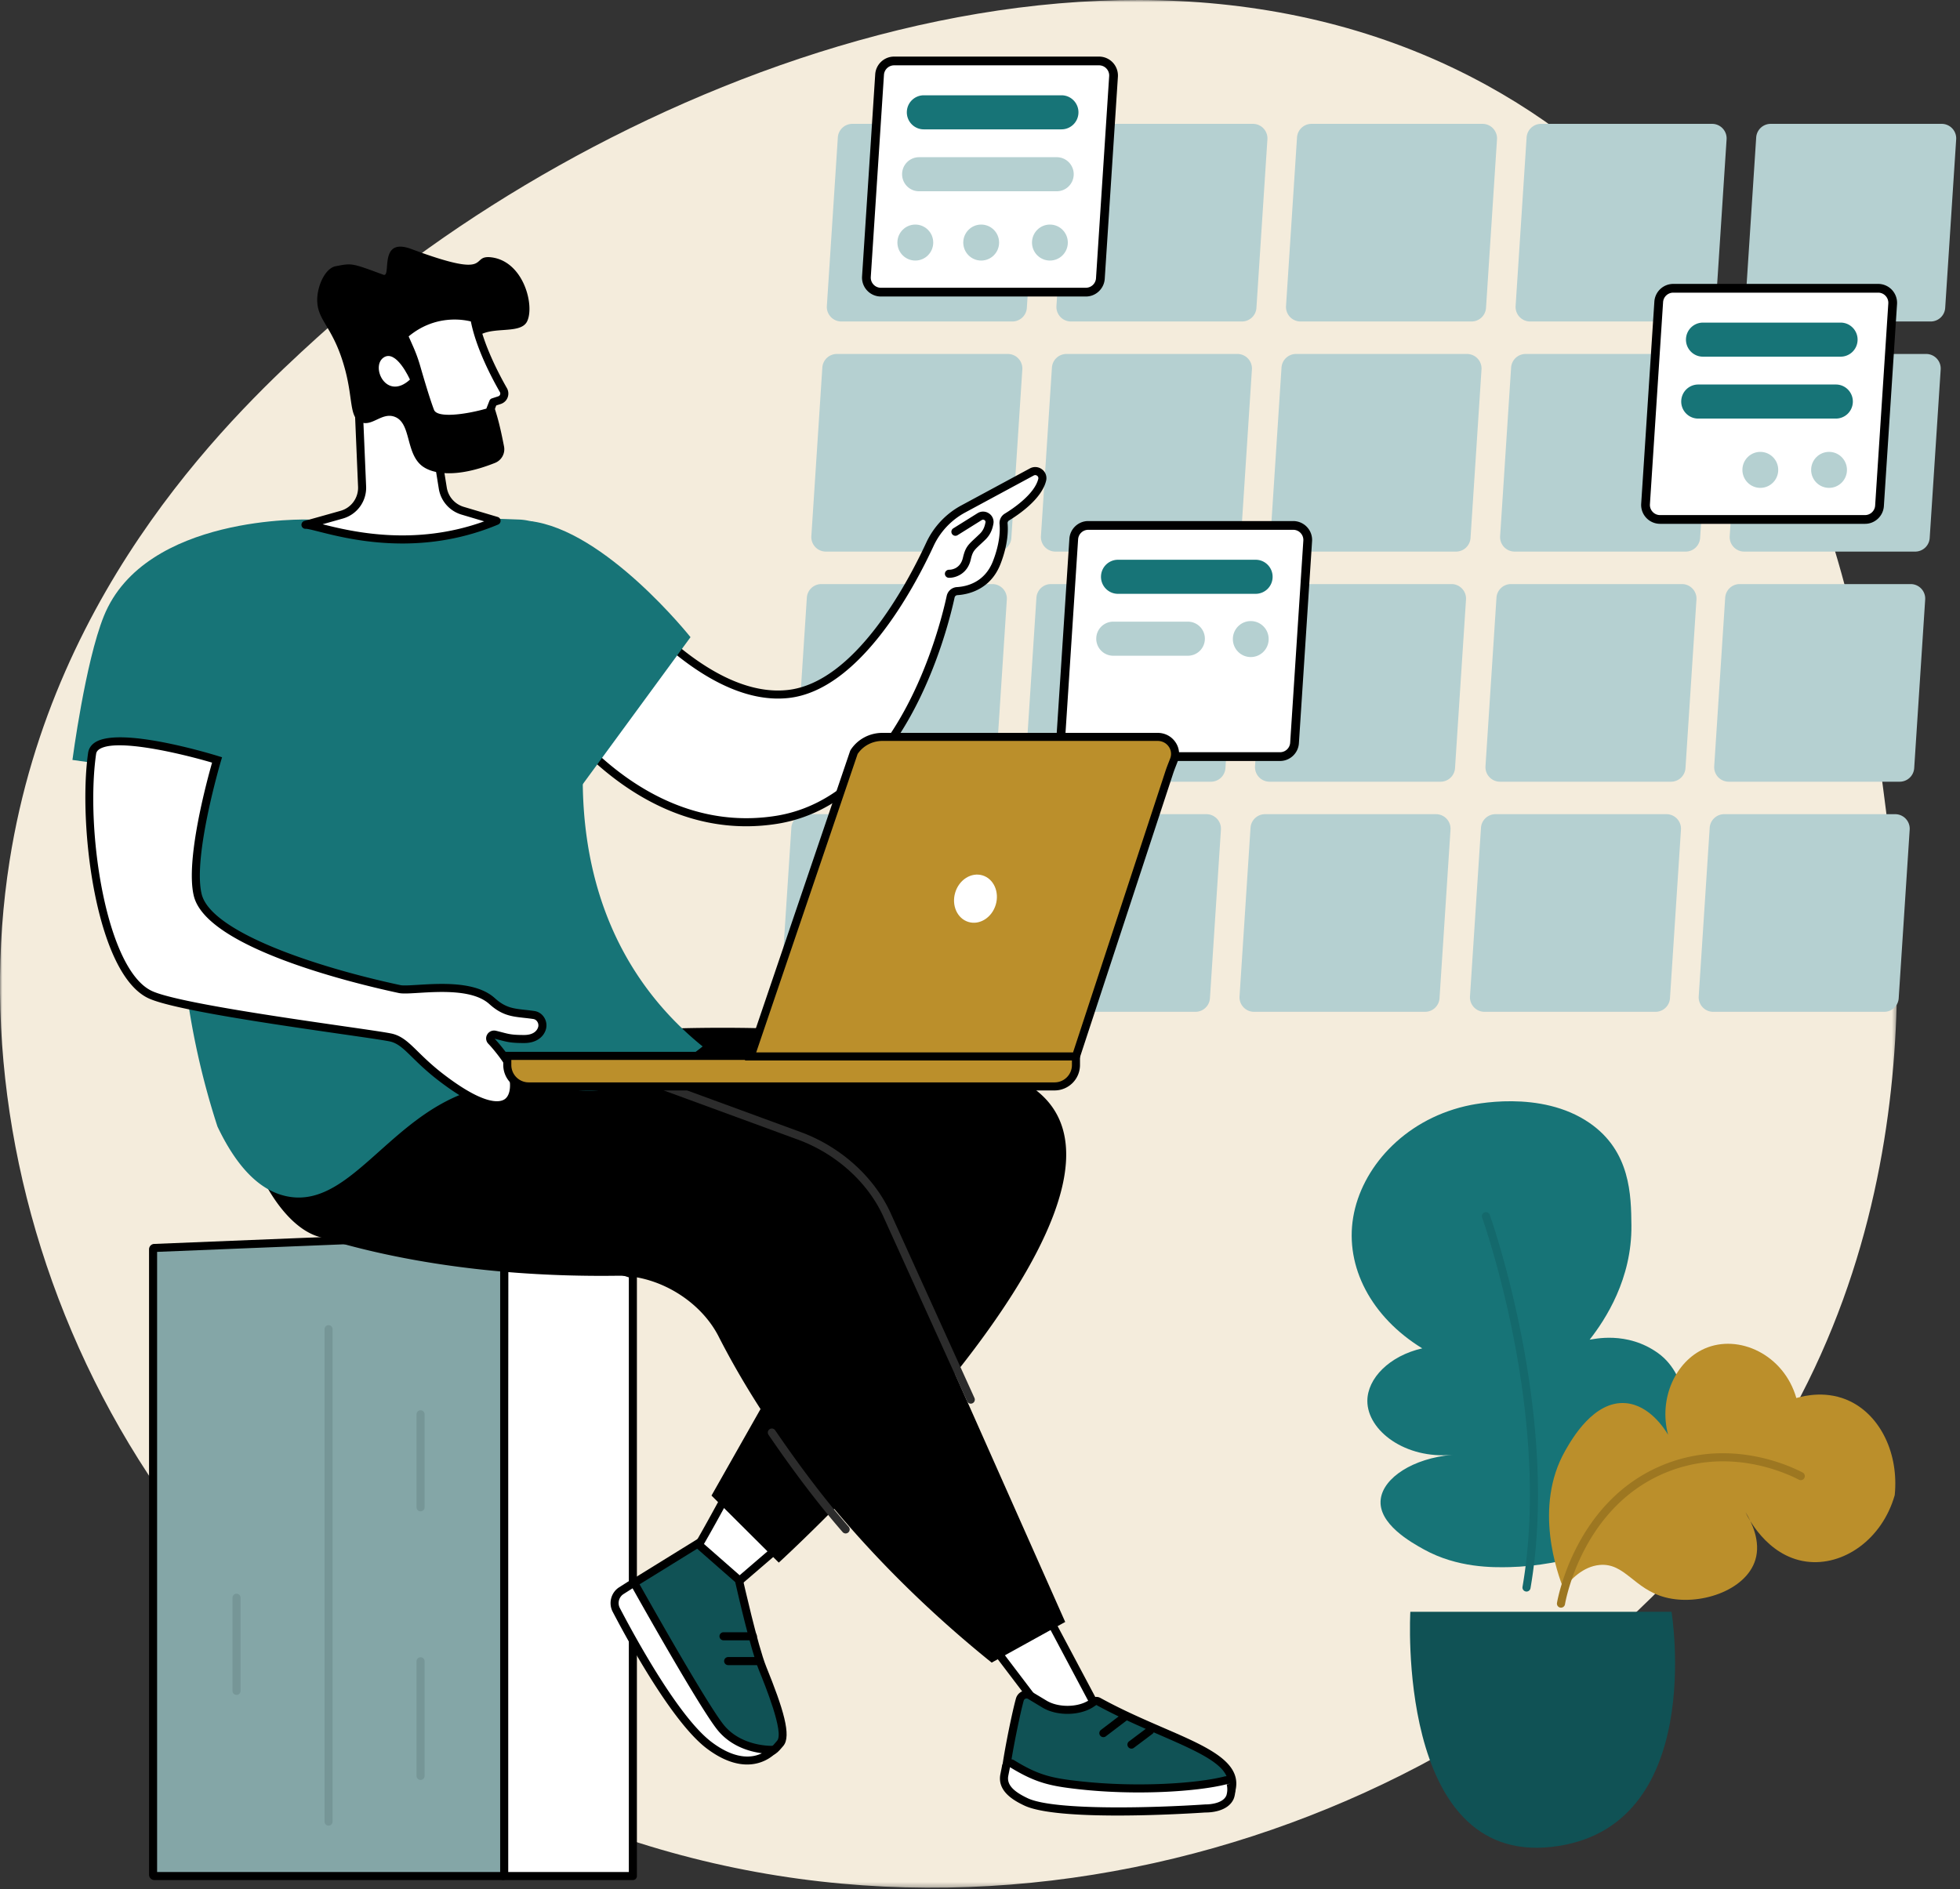 <svg xmlns="http://www.w3.org/2000/svg" xmlns:xlink="http://www.w3.org/1999/xlink" width="417" height="402" viewBox="0 0 417 402">
  <rect x="0" y="0" width="417" height="402" fill="#333333" stroke="none"/>
  <defs>
    <path id="a" d="M0 0h403.605v401.713H0z"/>
  </defs>
  <g fill="none" fill-rule="evenodd">
    <g>
      <mask id="b" fill="#fff">
        <use xlink:href="#a"/>
      </mask>
      <path fill="#F4ECDC" d="M316.389 18.178C234.42-26.955 124.607 19.935 67.385 71.916c-16.347 14.85-55.984 51.895-65.344 111.27-11.626 73.753 26.43 163.15 113.713 201.388 95.004 41.62 201.229 2.175 250.945-61.854 46.497-59.882 37.19-130.391 33.865-155.58-3.9-29.552-15.502-111.148-84.175-148.962" mask="url(#b)"/>
    </g>
    <path fill="#B5D0D1" d="M215.387 68.414h-36.389a3.095 3.095 0 0 1-3.08-3.304l2.336-35.853a3.092 3.092 0 0 1 3.08-2.9h36.388a3.094 3.094 0 0 1 3.08 3.305l-2.336 35.854a3.092 3.092 0 0 1-3.079 2.898M264.233 68.414h-36.389a3.095 3.095 0 0 1-3.08-3.304l2.336-35.853a3.092 3.092 0 0 1 3.08-2.9h36.388a3.094 3.094 0 0 1 3.08 3.305l-2.336 35.854a3.092 3.092 0 0 1-3.079 2.898M313.08 68.414h-36.39a3.095 3.095 0 0 1-3.08-3.304l2.336-35.853a3.092 3.092 0 0 1 3.08-2.9h36.388a3.094 3.094 0 0 1 3.08 3.305l-2.336 35.854a3.092 3.092 0 0 1-3.079 2.898M361.925 68.414h-36.389a3.095 3.095 0 0 1-3.08-3.304l2.337-35.853a3.092 3.092 0 0 1 3.079-2.9h36.388a3.094 3.094 0 0 1 3.08 3.305l-2.336 35.854a3.092 3.092 0 0 1-3.079 2.898M410.771 68.414h-36.388a3.095 3.095 0 0 1-3.08-3.304l2.336-35.853a3.092 3.092 0 0 1 3.079-2.9h36.389a3.094 3.094 0 0 1 3.079 3.305l-2.336 35.854a3.092 3.092 0 0 1-3.079 2.898M212.09 117.382H175.7a3.095 3.095 0 0 1-3.08-3.304l2.336-35.853a3.092 3.092 0 0 1 3.08-2.899h36.388a3.094 3.094 0 0 1 3.08 3.304l-2.336 35.854a3.092 3.092 0 0 1-3.08 2.898M260.936 117.382h-36.389a3.095 3.095 0 0 1-3.08-3.304l2.336-35.853a3.092 3.092 0 0 1 3.08-2.899h36.388a3.094 3.094 0 0 1 3.08 3.304l-2.336 35.854a3.092 3.092 0 0 1-3.08 2.898M309.782 117.382h-36.389a3.095 3.095 0 0 1-3.08-3.304l2.336-35.853a3.092 3.092 0 0 1 3.08-2.899h36.388a3.095 3.095 0 0 1 3.08 3.304l-2.336 35.854a3.092 3.092 0 0 1-3.08 2.898M358.628 117.382H322.24a3.095 3.095 0 0 1-3.08-3.304l2.336-35.853a3.092 3.092 0 0 1 3.08-2.899h36.388a3.095 3.095 0 0 1 3.08 3.304l-2.336 35.854a3.092 3.092 0 0 1-3.079 2.898M407.474 117.382h-36.389a3.095 3.095 0 0 1-3.08-3.304l2.336-35.853a3.092 3.092 0 0 1 3.08-2.899h36.388a3.095 3.095 0 0 1 3.08 3.304l-2.336 35.854a3.092 3.092 0 0 1-3.079 2.898M208.793 166.35h-36.39a3.095 3.095 0 0 1-3.079-3.303l2.336-35.853a3.092 3.092 0 0 1 3.08-2.9h36.388a3.095 3.095 0 0 1 3.08 3.305l-2.336 35.853a3.092 3.092 0 0 1-3.08 2.899M257.639 166.35H221.25a3.095 3.095 0 0 1-3.08-3.303l2.336-35.853a3.092 3.092 0 0 1 3.08-2.9h36.388a3.095 3.095 0 0 1 3.08 3.305l-2.336 35.853a3.092 3.092 0 0 1-3.08 2.899M306.485 166.35h-36.389a3.095 3.095 0 0 1-3.08-3.303l2.336-35.853a3.092 3.092 0 0 1 3.08-2.9h36.388a3.095 3.095 0 0 1 3.08 3.305l-2.336 35.853a3.092 3.092 0 0 1-3.08 2.899M404.177 166.35h-36.389a3.095 3.095 0 0 1-3.08-3.303l2.336-35.853a3.092 3.092 0 0 1 3.08-2.9h36.388a3.094 3.094 0 0 1 3.08 3.305l-2.336 35.853a3.092 3.092 0 0 1-3.079 2.899M355.515 166.35h-36.388a3.095 3.095 0 0 1-3.08-3.303l2.336-35.853a3.092 3.092 0 0 1 3.079-2.9h36.389a3.094 3.094 0 0 1 3.079 3.305l-2.335 35.853a3.092 3.092 0 0 1-3.08 2.899M205.496 215.32h-36.39a3.095 3.095 0 0 1-3.08-3.305l2.337-35.853a3.092 3.092 0 0 1 3.08-2.9h36.388a3.094 3.094 0 0 1 3.079 3.305l-2.335 35.854a3.092 3.092 0 0 1-3.08 2.898M254.342 215.32h-36.389a3.095 3.095 0 0 1-3.08-3.305l2.336-35.853a3.092 3.092 0 0 1 3.08-2.9h36.388a3.094 3.094 0 0 1 3.08 3.305l-2.336 35.854a3.092 3.092 0 0 1-3.08 2.898M303.188 215.32h-36.389a3.095 3.095 0 0 1-3.08-3.305l2.336-35.853a3.092 3.092 0 0 1 3.08-2.9h36.388a3.094 3.094 0 0 1 3.08 3.305l-2.336 35.854a3.092 3.092 0 0 1-3.08 2.898M400.88 215.32H364.49a3.095 3.095 0 0 1-3.08-3.305l2.336-35.853a3.092 3.092 0 0 1 3.08-2.9h36.388a3.094 3.094 0 0 1 3.08 3.305l-2.336 35.854a3.092 3.092 0 0 1-3.08 2.898M352.218 215.32H315.83a3.095 3.095 0 0 1-3.08-3.305l2.336-35.853a3.092 3.092 0 0 1 3.079-2.9h36.389a3.094 3.094 0 0 1 3.079 3.305l-2.336 35.854a3.092 3.092 0 0 1-3.079 2.898"/>
    <path fill="#FFF" d="M367.186 124.295h42.574-42.574ZM396.796 110.542H353.18c-1.783 0-3.195-1.515-3.079-3.304l2.801-42.992a3.092 3.092 0 0 1 3.08-2.898h43.614a3.095 3.095 0 0 1 3.08 3.303l-2.801 42.992a3.092 3.092 0 0 1-3.08 2.899"/>
    <path fill="#000" d="M355.982 62.278a2.167 2.167 0 0 0-2.152 2.029l-2.8 42.991c-.04.61.167 1.189.583 1.632.412.44.968.681 1.569.681h43.614c1.132 0 2.077-.89 2.15-2.028l2.8-42.992a2.156 2.156 0 0 0-.582-1.632 2.13 2.13 0 0 0-1.568-.681h-43.614Zm40.814 49.194h-43.614a4.023 4.023 0 0 1-4.01-4.295l2.802-42.99a4.032 4.032 0 0 1 4.008-3.77h43.614c1.104 0 2.17.463 2.926 1.27a4.054 4.054 0 0 1 1.082 3.026l-2.8 42.99c-.138 2.113-1.898 3.769-4.008 3.769Z"/>
    <path fill="#B5D0D1" d="M392.95 99.992c0 2.115-1.706 3.83-3.81 3.83-2.106 0-3.813-1.715-3.813-3.83s1.707-3.83 3.812-3.83c2.105 0 3.811 1.715 3.811 3.83M378.328 99.992c0 2.115-1.706 3.83-3.811 3.83s-3.812-1.715-3.812-3.83 1.707-3.83 3.812-3.83c2.105 0 3.81 1.715 3.81 3.83"/>
    <path fill="#177477" d="M391.605 75.902h-29.3c-2.084 0-3.735-1.772-3.599-3.862a3.614 3.614 0 0 1 3.599-3.388h29.3c2.084 0 3.735 1.771 3.599 3.861a3.614 3.614 0 0 1-3.6 3.389M390.597 89.076h-29.3c-2.085 0-3.735-1.771-3.6-3.862a3.614 3.614 0 0 1 3.6-3.388h29.3c2.084 0 3.734 1.771 3.598 3.862a3.614 3.614 0 0 1-3.598 3.388"/>
    <path fill="#FFF" d="M231.031 62.168h-43.615c-1.783 0-3.196-1.515-3.08-3.304l2.801-42.991a3.092 3.092 0 0 1 3.08-2.899h43.614a3.095 3.095 0 0 1 3.08 3.304l-2.8 42.992a3.092 3.092 0 0 1-3.08 2.898"/>
    <path fill="#000" d="M190.216 13.904a2.166 2.166 0 0 0-2.15 2.03l-2.8 42.99c-.04.61.167 1.188.582 1.633.412.439.968.68 1.568.68h43.615a2.167 2.167 0 0 0 2.15-2.028l2.8-42.992a2.153 2.153 0 0 0-.582-1.631 2.126 2.126 0 0 0-1.567-.682h-43.616Zm40.815 49.194h-43.615a4.022 4.022 0 0 1-4.008-4.294l2.8-42.992c.138-2.113 1.898-3.769 4.008-3.769h43.616c1.103 0 2.17.463 2.925 1.27a4.054 4.054 0 0 1 1.082 3.026l-2.8 42.991c-.137 2.113-1.898 3.768-4.008 3.768Z"/>
    <path fill="#B5D0D1" d="M227.185 51.618c0 2.115-1.706 3.83-3.81 3.83-2.106 0-3.813-1.715-3.813-3.83s1.707-3.83 3.812-3.83c2.105 0 3.811 1.715 3.811 3.83M212.563 51.618c0 2.115-1.706 3.83-3.811 3.83s-3.812-1.715-3.812-3.83 1.707-3.83 3.812-3.83c2.105 0 3.81 1.715 3.81 3.83M198.55 51.618c0 2.115-1.706 3.83-3.811 3.83s-3.812-1.715-3.812-3.83 1.707-3.83 3.812-3.83c2.105 0 3.81 1.715 3.81 3.83"/>
    <path fill="#177477" d="M225.84 27.528h-29.3c-2.084 0-3.735-1.771-3.599-3.862a3.614 3.614 0 0 1 3.6-3.388h29.3c2.084 0 3.734 1.771 3.598 3.862a3.614 3.614 0 0 1-3.599 3.388"/>
    <path fill="#B5D0D1" d="M224.832 40.702h-29.3c-2.085 0-3.735-1.77-3.599-3.861a3.614 3.614 0 0 1 3.599-3.388h29.3c2.084 0 3.735 1.77 3.598 3.861a3.614 3.614 0 0 1-3.598 3.388"/>
    <path fill="#FFF" d="M272.34 161.008h-43.616c-1.783 0-3.195-1.515-3.079-3.304l2.8-42.991a3.092 3.092 0 0 1 3.08-2.899h43.614a3.095 3.095 0 0 1 3.08 3.304l-2.8 42.992a3.092 3.092 0 0 1-3.08 2.898"/>
    <path fill="#000" d="M231.525 112.745a2.167 2.167 0 0 0-2.151 2.028l-2.8 42.992c-.04.609.167 1.189.583 1.632.411.44.968.68 1.568.68h43.614a2.167 2.167 0 0 0 2.152-2.028l2.8-42.991a2.156 2.156 0 0 0-.583-1.633 2.128 2.128 0 0 0-1.569-.68h-43.614Zm40.814 49.194h-43.614a4.023 4.023 0 0 1-4.009-4.295l2.801-42.991c.138-2.114 1.899-3.77 4.008-3.77h43.614a4.023 4.023 0 0 1 4.01 4.295l-2.802 42.992c-.138 2.114-1.898 3.769-4.008 3.769Z"/>
    <path fill="#B5D0D1" d="M269.918 135.997c0 2.115-1.706 3.83-3.811 3.83s-3.812-1.715-3.812-3.83c0-2.116 1.707-3.831 3.812-3.831 2.105 0 3.81 1.715 3.81 3.83"/>
    <path fill="#177477" d="M267.148 126.368h-29.3c-2.084 0-3.734-1.771-3.598-3.862a3.614 3.614 0 0 1 3.598-3.388h29.3c2.085 0 3.735 1.771 3.6 3.862a3.614 3.614 0 0 1-3.6 3.388"/>
    <path fill="#B5D0D1" d="M252.736 139.542h-15.895c-2.085 0-3.736-1.77-3.6-3.861a3.615 3.615 0 0 1 3.6-3.388h15.895c2.084 0 3.735 1.77 3.599 3.861a3.614 3.614 0 0 1-3.599 3.388"/>
    <path fill="#FFF" d="M107.12 399.229h27.527V271.201l-27.377-8.647z"/>
    <path fill="#000" d="m133.79 271.83-25.663-8.106-.148 134.647h25.81V271.83Zm-27.275 128.005a.855.855 0 0 1-.252-.607l.15-136.675a.86.86 0 0 1 1.116-.817l27.377 8.648a.858.858 0 0 1 .598.817V399.23a.857.857 0 0 1-.857.857h-27.526a.854.854 0 0 1-.606-.25Z"/>
    <path fill="#84A6A7" d="M32.845 399.229h74.148c.153 0 .277-.133.277-.297v-136.07c0-.168-.13-.303-.287-.297l-74.148 3.005c-.15.006-.267.137-.267.296v133.066c0 .164.124.297.277.297"/>
    <path fill="#000" d="m106.413 263.446-72.988 2.958v131.968h72.988V263.446ZM31.71 398.933V265.866c0-.622.48-1.129 1.09-1.153l74.15-3.005a1.143 1.143 0 0 1 1.178 1.154v136.07c0 .637-.509 1.155-1.134 1.155h-74.15a1.146 1.146 0 0 1-1.134-1.154Z"/>
    <path fill="#769697" d="M69.902 388.498a.858.858 0 0 0 .858-.858V282.83a.858.858 0 0 0-1.715 0v104.81c0 .474.384.858.857.858M89.478 321.618a.858.858 0 0 0 .858-.858v-19.815a.858.858 0 0 0-1.715 0v19.815c0 .474.384.858.857.858M89.478 378.777a.858.858 0 0 0 .858-.858v-24.387a.857.857 0 0 0-1.715 0v24.387c0 .474.384.858.857.858M50.326 360.681a.858.858 0 0 0 .858-.858V340.01a.858.858 0 0 0-1.716 0v19.814c0 .474.384.858.858.858"/>
    <path fill="#FFF" d="M145.543 333.562c1.588-1.131 13.62-24.046 13.62-24.046l13.502 13.687-22.152 19.04-4.97-8.681Z"/>
    <path fill="#000" d="M159.375 310.953c-3.053 5.796-10.373 19.537-12.789 22.707l4.155 7.256 20.668-17.764-12.034-12.199Zm-9.007 32.135a.857.857 0 0 1-.599-.418l-4.97-8.682a.84.84 0 0 1 .232-1.114c1.19-1.02 8.834-15.113 13.372-23.756a.857.857 0 0 1 1.37-.204l13.502 13.688a.858.858 0 0 1-.052 1.251l-22.151 19.04a.856.856 0 0 1-.704.195Z"/>
    <path fill="#FFF" d="m208.548 346.754 15.574 20.517 10.019-2.221-13.487-25.383z"/>
    <path fill="#000" d="m220.316 340.858-10.501 6.148 14.658 19.31 8.382-1.86-12.539-23.598Zm3.123 26.931-15.574-20.517a.856.856 0 0 1 .25-1.257l12.106-7.088a.858.858 0 0 1 1.19.338l13.487 25.383a.856.856 0 0 1-.572 1.238l-10.018 2.223a.857.857 0 0 1-.869-.32ZM113.312 220.806s82.828-9.412 107.741 11.71c28.117 23.839-55.361 100.014-55.361 100.014l-14.317-14.265 29.66-52.353-76.767-21.801 9.044-23.305Z"/>
    <path fill="#000" d="M67.608 263.116c12.063 3.829 33.647 8.778 63.815 8.367 8.572-.118 17.572 5.288 21.466 12.925 8.936 17.524 26.591 44.01 58.095 69.406l15.645-8.655-38.403-86.448a31.905 31.905 0 0 0-18.172-17l-76.11-27.91s-23.6-6.596-35.17 14.471c-2.067 3.763-5.905-2.962-6.818.073-3.133 10.409 5.291 31.483 15.652 34.771"/>
    <path fill="#2C2C2C" d="M206.54 298.703a.857.857 0 0 0 .78-1.211l-17.741-39.135c-3.455-7.777-10.644-14.303-19.23-17.451L133.9 227.54a.857.857 0 0 0-.59 1.61l36.449 13.366c8.158 2.992 14.982 9.175 18.256 16.543l17.744 39.141a.859.859 0 0 0 .782.503M179.918 326.325a.859.859 0 0 0 .647-1.42c-5.09-5.857-10.206-12.575-15.645-20.537a.856.856 0 1 0-1.415.967c5.475 8.017 10.633 14.787 15.766 20.695.17.195.407.295.647.295"/>
    <path fill="#105255" d="M216.971 361.684c-.714 2.558-2.22 9.768-2.85 14.105-.395 2.72 1.325 5.296 3.957 6.008 7.442 2.013 25.23 1.926 40.04 2.58 1.013.044 2.883-.45 3.714-2.908 2.818-8.334-12.747-10.915-28.133-19.39a.893.893 0 0 0-.951.05c-.177.126-.402.281-.668.45-2.677 1.703-7.125 1.705-9.843.071l-3.07-1.846a1.484 1.484 0 0 0-2.196.88"/>
    <path fill="#000" d="M232.54 363.302c-2.915 1.855-7.736 1.893-10.745.083l-3.07-1.847a.615.615 0 0 0-.553-.046.632.632 0 0 0-.374.422c-.724 2.59-2.224 9.844-2.828 13.998a4.568 4.568 0 0 0 3.332 5.058c5.438 1.47 16.958 1.814 28.099 2.146 3.91.116 7.956.236 11.755.404.34.017 2.087-.027 2.864-2.326 1.631-4.823-4.014-7.538-14.131-11.92-4.173-1.806-8.902-3.854-13.644-6.447a15.73 15.73 0 0 1-.705.475m25.54 21.932c-3.788-.168-7.825-.288-11.73-.404-11.757-.35-22.863-.682-28.496-2.205a6.283 6.283 0 0 1-4.58-6.96c.628-4.324 2.13-11.55 2.871-14.212.2-.714.708-1.281 1.394-1.554a2.323 2.323 0 0 1 2.07.17l3.07 1.846c2.465 1.482 6.56 1.456 8.94-.06.25-.158.464-.305.63-.424a1.74 1.74 0 0 1 1.864-.102c4.63 2.55 9.32 4.58 13.457 6.373 9.66 4.183 17.29 7.487 15.075 14.042-.876 2.59-2.878 3.493-4.4 3.493a5.21 5.21 0 0 1-.165-.003"/>
    <path fill="#FFF" d="m213.673 377.753-.028.152c-.394 2.72 2.19 4.393 4.66 5.553 7.331 3.442 36.94 1.47 38.083 1.391l.063-.001c.369.006 4.127.006 5.21-2.332.135-.29.218-.698.268-1.08a5.36 5.36 0 0 0-.097-1.876.901.901 0 0 0-1.1-.688c-5.497 1.405-18.33 2.465-31.151 1.03-5.68-.635-8.76-1.195-14.204-4.55-.535-.33-1.229-.01-1.35.61a751.63 751.63 0 0 0-.354 1.791"/>
    <path fill="#000" d="M256.464 383.99c.145.002 3.553.032 4.42-1.835.044-.097.129-.333.196-.832.066-.5.037-1.03-.085-1.576l.836-.187-.887.142c-6.03 1.542-19.105 2.436-31.458 1.053-5.928-.664-9.096-1.306-14.583-4.674-.029.013-.034.039-.036.048l-.352 1.79-.021.11c-.253 1.743 1.034 3.178 4.176 4.652 5.695 2.674 27.124 2.028 37.656 1.314.04-.004.071-.005.109-.005h.029Zm-38.523.244c-2.444-1.147-5.636-3.064-5.145-6.449.005-.03.017-.1.036-.198l.353-1.791c.113-.574.5-1.054 1.032-1.287a1.742 1.742 0 0 1 1.61.113c5.19 3.199 8.064 3.781 13.85 4.428 12.15 1.36 24.96.496 30.842-1.009.461-.118.939-.046 1.346.203.405.249.698.66.803 1.129.167.744.204 1.476.11 2.175-.073.56-.185.996-.339 1.329-1.279 2.758-5.216 2.84-5.993 2.828-1.646.111-10.005.648-18.687.648-8 0-16.275-.456-19.818-2.119ZM234.755 369.672a.853.853 0 0 0 .518-.175l4.492-3.42a.858.858 0 0 0-1.04-1.364l-4.49 3.42a.855.855 0 0 0 .52 1.54M240.722 372.118c.18 0 .36-.055.515-.172l3.929-2.948a.858.858 0 1 0-1.03-1.371l-3.929 2.948a.858.858 0 0 0 .515 1.543"/>
    <path fill="#105255" d="m157.198 336.218-8.783-7.707-13.621 8.421c-2.027 1.274-2.894 4.07-1.89 6.257 1.307 2.849 3.433 6.836 6.446 10.538 5.683 6.98 8.547 18.269 16.842 19.03 8.296.76 8.044.253 9.804-1.776 1.76-2.03-1.508-10.404-3.77-15.986-1.849-4.56-5.028-18.777-5.028-18.777"/>
    <path fill="#000" d="m148.326 329.574-13.076 8.084c-1.687 1.06-2.39 3.38-1.567 5.173 1.235 2.692 3.335 6.674 6.331 10.355 1.838 2.256 3.383 4.944 4.876 7.543 3.16 5.499 6.146 10.694 11.38 11.174 7.264.666 7.515.368 8.723-1.067.112-.131.228-.27.355-.417 1.502-1.732-2.577-11.795-3.918-15.102-1.733-4.277-4.543-16.584-5.007-18.638l-8.097-7.105Zm7.788 44.036c-6.122-.56-9.471-6.39-12.71-12.027-1.46-2.54-2.97-5.166-4.719-7.315-3.11-3.82-5.284-7.94-6.56-10.721-1.168-2.548-.175-5.84 2.217-7.344l14.162-8.755 9.47 8.31.06.274c.032.14 3.186 14.2 4.986 18.641 3.589 8.855 5.447 14.766 3.625 16.87-.123.14-.234.272-.34.397-1.202 1.43-1.973 2.012-4.791 2.012-1.291 0-3.012-.123-5.4-.342Z"/>
    <path fill="#000" d="M153.93 349.065h6.221a.858.858 0 1 0 0-1.715h-6.221a.857.857 0 1 0 0 1.715M154.92 354.346h6.22a.858.858 0 1 0 0-1.715h-6.22a.857.857 0 1 0 0 1.715"/>
    <path fill="#FFF" d="M164.488 372.376s-7.164.381-11.313-4.948c-4.147-5.328-18.287-30.64-18.287-30.64l-2.694 1.713a3.13 3.13 0 0 0-1.084 4.087c3.395 6.501 12.692 23.491 19.804 28.836 8.86 6.661 13.574.952 13.574.952"/>
    <path fill="#000" d="M152.499 367.955c-3.774-4.85-15.446-25.552-17.917-29.956l-1.927 1.225a2.282 2.282 0 0 0-.784 2.967c3.577 6.853 12.643 23.35 19.557 28.549 5.159 3.877 8.725 3.318 10.668 2.36-2.605-.34-6.738-1.472-9.597-5.145m-2.1 4.155c-7.195-5.407-16.418-22.17-20.049-29.124-.95-1.824-.343-4.111 1.384-5.208l2.694-1.712a.851.851 0 0 1 .67-.107.853.853 0 0 1 .538.412c.141.253 14.155 25.315 18.216 30.531 3.805 4.885 10.488 4.624 10.591 4.618a.842.842 0 0 1 .81.47.855.855 0 0 1-.105.932c-.032.04-2.194 2.572-6.193 2.572-2.275 0-5.146-.82-8.557-3.384"/>
    <path fill="#FFF" d="m219.527 100.434-14.646 7.905a16.316 16.316 0 0 0-7.047 7.512c-4.442 9.591-15.622 30.24-30.157 31.834-15.794 1.733-31.446-16.15-36.26-22.21a1.516 1.516 0 0 0-2.562.304l-11.175 23.908c-.23.493-.181 1.07.132 1.514 3.134 4.432 20.807 27.442 47.349 23.271 26.45-4.157 35.556-40.379 37.095-47.485.143-.659.699-1.154 1.372-1.193 2.077-.121 6.477-1.024 8.441-6.102 1.549-4.001 1.574-6.86 1.445-8.237a1.5 1.5 0 0 1 .718-1.426c1.955-1.186 6.622-4.342 7.497-7.916.312-1.27-1.053-2.3-2.202-1.68"/>
    <path fill="#000" d="m219.934 101.188-14.646 7.905a15.56 15.56 0 0 0-6.675 7.118c-4.247 9.168-15.753 30.672-30.843 32.326-16.318 1.791-32.466-16.79-37.024-22.528a.647.647 0 0 0-.594-.245.65.65 0 0 0-.52.378l-11.175 23.908a.658.658 0 0 0 .056.656c3.211 4.543 20.543 27.001 46.516 22.919 25.863-4.065 34.85-39.715 36.39-46.82a2.369 2.369 0 0 1 2.159-1.867c2.118-.124 5.933-1.01 7.692-5.555 1.49-3.851 1.51-6.57 1.39-7.848a2.345 2.345 0 0 1 1.128-2.24c1.46-.885 6.288-4.036 7.109-7.386a.622.622 0 0 0-.235-.658.65.65 0 0 0-.728-.062m-102.821 50.507c-.49-.692-.57-1.6-.21-2.372l11.175-23.909a2.36 2.36 0 0 1 1.875-1.354 2.355 2.355 0 0 1 2.136.882c4.223 5.316 18.671 22.003 33.428 22.002.688 0 1.379-.037 2.067-.112 14.221-1.56 25.348-22.438 29.473-31.342 1.554-3.356 4.188-6.164 7.416-7.907l14.647-7.905a2.357 2.357 0 0 1 2.591.215 2.33 2.33 0 0 1 .852 2.422c-.951 3.882-5.832 7.2-7.887 8.446a.644.644 0 0 0-.309.613c.135 1.428.12 4.448-1.498 8.626-2.183 5.644-7.154 6.53-9.19 6.649a.649.649 0 0 0-.586.518c-1.58 7.297-10.83 43.913-37.799 48.15a42.058 42.058 0 0 1-6.532.516c-23.31-.002-38.611-19.84-41.65-24.138"/>
    <path fill="#000" d="M201.968 122.958c1.33 0 3.847-.795 4.566-3.872.399-1.709.658-1.95 2.1-3.293.284-.264.605-.563.971-.915 1.2-1.15 1.562-2.419 1.744-3.395a2.172 2.172 0 0 0-.929-2.218 2.214 2.214 0 0 0-2.45-.05l-5.156 3.221a.857.857 0 1 0 .908 1.455l5.156-3.222a.517.517 0 0 1 .576.014c.1.068.259.22.21.486-.151.808-.407 1.666-1.246 2.472-.36.345-.675.638-.952.897-1.517 1.412-2.085 1.94-2.602 4.158-.589 2.52-2.714 2.554-2.955 2.546-.456.003-.864.362-.877.833a.854.854 0 0 0 .823.88c.036.002.074.003.113.003"/>
    <path fill="#177477" d="M62.374 111.577c9.516-2.237 13.485-2.267 48.072-1.014 8.454.306 18.509 10.915 19.503 19.316-2.688 8.058-15.087 47.841 6.56 78.924 3.072 4.41 7.248 9.248 12.98 13.885-3.22 2.605-8.225 5.995-14.946 7.99-11.16 3.314-16.77-.268-25.764 0-23.788.71-32.51 27.203-47.875 23.876-4.102-.888-9.54-4.089-14.638-14.823a165.197 165.197 0 0 1-6.893-31.164c-3.88-32.02 2.47-58.68 8.143-75.412 1.685-5.282 3.64-18.94 14.858-21.578"/>
    <path fill="#177477" d="M146.91 135.593s-18.17-22.885-34.188-24.711l7.894 60.596 26.293-35.885ZM15.412 161.717s2.728-20.803 6.675-30.587c8.757-21.71 43.644-20.567 43.644-20.567l-6.272 57.35-44.047-6.196Z"/>
    <path fill="#FFF" d="M46.18 161.717s-6.121 20.545-4.108 28.752c2.834 11.547 40.363 19.454 42.946 20.01 2.582.557 14.588-2.046 19.672 2.557 3.044 2.758 5.187 2.414 8.904 2.965 1.182.175 1.986 1.394 1.777 2.571-.183 1.035-1.189 2.537-3.863 2.537-3.262 0-3.61-.305-6.177-.92-.808-.193-1.386.744-.823 1.33 1.311 1.363 3.787 4.495 4.234 5.874 2.063 6.355-.523 12.872-14.782 1.983-5.894-4.501-7.408-7.697-10.608-8.535-3.2-.838-43.924-5.79-51.32-9.143-10.637-4.822-14.652-35.859-12.436-51.365.93-6.509 26.584 1.384 26.584 1.384"/>
    <path fill="#000" d="M105.53 219.355c.525.126.957.238 1.34.339 1.472.382 2.143.558 4.638.558 2.565 0 2.965-1.524 3.019-1.83a1.409 1.409 0 0 0-.254-1.06 1.217 1.217 0 0 0-.804-.513 50.354 50.354 0 0 0-1.97-.244c-2.64-.292-4.724-.523-7.385-2.933-3.413-3.09-10.443-2.664-15.096-2.38-1.947.119-3.354.204-4.182.025l-.123-.026c-9.513-2.043-40.761-9.566-43.474-20.618-1.836-7.489 2.747-24.403 3.881-28.38-6.104-1.805-20.21-5.25-23.943-2.882-.438.278-.67.61-.732 1.042-2.332 16.322 2.186 46.042 11.94 50.464 5.151 2.335 27.37 5.542 40.645 7.46 5.763.831 9.57 1.38 10.54 1.634 2.054.539 3.442 1.9 5.364 3.783 1.369 1.341 3.072 3.011 5.546 4.9 8.802 6.722 11.96 5.884 12.91 5.212 1.267-.897 1.478-3.35.537-6.249-.377-1.16-2.709-4.163-4.037-5.544a1.628 1.628 0 0 1-.243-1.953c.308-.54.87-.853 1.472-.853.135 0 .274.016.412.048m-12.092 10.702c-2.558-1.953-4.303-3.664-5.705-5.038-1.798-1.763-2.986-2.926-4.598-3.349-.878-.23-5.058-.833-10.35-1.597-14.23-2.054-35.736-5.159-41.109-7.594-11.256-5.104-15.117-36.959-12.93-52.268.133-.927.656-1.704 1.512-2.248 5.28-3.349 24.05 2.281 26.174 2.935l.812.25-.243.814c-.06.202-6.033 20.413-4.097 28.302 1.969 8.022 23.946 15.438 42.168 19.35l.126.027c.597.13 2.041.041 3.715-.06 4.94-.302 12.403-.756 16.351 2.82 2.25 2.037 3.91 2.221 6.423 2.499.63.07 1.3.144 2.032.252a2.923 2.923 0 0 1 1.944 1.207c.495.687.696 1.547.552 2.362-.266 1.497-1.658 3.245-4.708 3.245-2.715 0-3.55-.218-5.07-.613l-1.205-.316c1.34 1.42 3.819 4.53 4.325 6.09 1.213 3.74.773 6.797-1.177 8.179-.733.518-1.623.778-2.668.778-2.91-.001-7.02-2.016-12.274-6.027"/>
    <path fill="#FFF" d="m94.208 103.897-1.414-8.796c.542-12.665-18.487-15.457-16.776-15.6l1.018 24.022a5.976 5.976 0 0 1-4.345 6.005c-3.01.852-6.598 1.861-7.687 2.15 2.58-.122 20.415 7.634 40.644-.842l-7.243-2.158a5.979 5.979 0 0 1-4.197-4.78"/>
    <path fill="#000" d="M98.16 109.5a6.874 6.874 0 0 1-4.798-5.467l.846-.136-.846.136-1.414-8.795a.963.963 0 0 1-.01-.172C92.21 88.704 87.161 83.9 76.93 80.79l.963 22.696a6.81 6.81 0 0 1-4.969 6.867c-1.371.388-2.92.825-4.29 1.209 6.12 1.545 19.49 4.768 34.377-.617L98.16 109.5Zm-30.267 3.643c-1.276-.322-2.486-.635-2.848-.609a.856.856 0 0 1-.26-1.685c1.109-.294 4.785-1.33 7.673-2.145a5.103 5.103 0 0 0 3.72-5.145l-.996-23.527c-.11-.149-.152-.335-.126-.588.008-.074.1-.732.89-.799a.864.864 0 0 1 .639.212c.02.017.037.035.055.053.156.049.35.107.54.164 11.197 3.349 16.738 8.724 16.475 15.976l1.4 8.711a5.147 5.147 0 0 0 3.594 4.095l7.243 2.158a.858.858 0 0 1 .088 1.612c-7.283 3.052-14.27 4.031-20.362 4.031-7.79 0-14.116-1.6-17.725-2.514Z"/>
    <path fill="#000" d="M104.595 54.769c-4.955-.647.919 4.93-17.082-1.778-7.17-2.672-4.1 6.158-5.962 5.47-6.875-2.541-6.637-2.462-10.134-1.808-2.316.433-4.107 4.516-3.913 7.677.256 4.174 3.583 5.488 5.95 14.438 1.66 6.285.863 9.974 3.251 11.046 2.416 1.084 4.498-2.118 7.225-1.134 3.53 1.274 2.352 7.47 5.669 10.317 2.091 1.793 7.183 2.924 15.737-.498a3.122 3.122 0 0 0 1.898-3.495c-.368-1.885-.847-4.262-1.494-6.493-3.085-10.638-6.594-13.247-5.06-15.833 2.353-3.964 9.948-1.044 11.486-4.328 1.598-3.41-.788-12.694-7.571-13.581"/>
    <path fill="#FFF" d="m85.899 71.35 1.225 2.763a30.817 30.817 0 0 1 1.457 4.01c.737 2.57 2.037 6.978 2.953 9.39 1.345 3.544 12.582.147 12.582.147l.815-2.07 1.308-.426c.254-.082.493-.218.67-.416.448-.496.501-1.192.192-1.73-1.688-2.944-5.177-9.532-6.177-15.291 0 0-7.953-2.682-15.025 3.623"/>
    <path fill="#000" d="M104.133 85.276a.856.856 0 0 1 .532-.5l1.309-.427a.696.696 0 0 0 .3-.175.625.625 0 0 0 .084-.73c-1.857-3.237-5.073-9.41-6.181-15.038-1.706-.43-7.65-1.456-13.236 3.179l.966 2.181a31.875 31.875 0 0 1 1.497 4.122c.703 2.448 2.018 6.916 2.931 9.321.701 1.847 6.91.964 11.136-.253l.662-1.68Zm-13.4 2.542c-.936-2.464-2.267-6.983-2.976-9.458a30.194 30.194 0 0 0-1.417-3.899l-1.225-2.763a.857.857 0 0 1 .213-.988c7.36-6.561 15.525-3.911 15.869-3.796.298.1.517.357.57.666.994 5.714 4.582 12.4 6.078 15.01a2.335 2.335 0 0 1-.297 2.732 2.406 2.406 0 0 1-1.043.658l-.924.3-.667 1.694a.86.86 0 0 1-.55.507c-1.196.361-5.264 1.51-8.682 1.51-2.312 0-4.324-.525-4.95-2.173Z"/>
    <path fill="#FFF" d="M87.217 80.782s-2.938-6.648-5.666-4.653.689 9.231 5.666 4.653"/>
    <path fill="#BB8F2B" d="M222.966 231.193H113.88a5.95 5.95 0 0 1-5.951-5.95v-.545h120.987v.545a5.95 5.95 0 0 1-5.95 5.95"/>
    <path fill="#000" d="M108.787 225.555v1.089a3.696 3.696 0 0 0 3.692 3.692h111.887a3.697 3.697 0 0 0 3.693-3.692v-1.09H108.787Zm-1.715 1.089v-2.804h122.702v2.804a5.413 5.413 0 0 1-5.408 5.406H112.48a5.413 5.413 0 0 1-5.407-5.406Z"/>
    <path fill="#BB8F2B" d="M228.918 224.814h-69.23l21.997-64.746c1.316-2.025 3.61-3.254 6.074-3.254h58.522c2.654 0 4.365 2.577 3.498 4.851-.345.905-.716 1.799-1.018 2.718l-19.843 60.431Z"/>
    <path fill="#000" d="M247.946 164.116c.224-.681.485-1.35.737-1.995.099-.254.198-.506.295-.76a2.67 2.67 0 0 0-.316-2.463c-.537-.78-1.406-1.226-2.38-1.226h-58.523c-2.153 0-4.125 1.036-5.298 2.778l-21.575 63.507h67.411l19.65-59.841Zm-67.073-4.323.093-.192c1.483-2.282 4.022-3.644 6.793-3.644h58.522c1.548 0 2.93.717 3.793 1.968a4.383 4.383 0 0 1 .506 4.046c-.098.258-.199.516-.3.774-.243.624-.495 1.269-.705 1.906l-20.036 61.02h-71.047l22.38-65.878Z"/>
    <path fill="#FFF" d="M203.227 189.94c-.824 2.738.436 5.539 2.816 6.257s4.978-.918 5.803-3.656c.825-2.738-.436-5.538-2.816-6.257-2.38-.718-4.979.919-5.803 3.656"/>
    <path fill="#105255" d="M300.057 342.995h55.568s7.62 46.338-25.546 50.036c-33.166 3.7-30.022-50.036-30.022-50.036"/>
    <path fill="#177477" d="M321.182 333.49c-3.549.084-11.113.18-18.23-3.76-2.636-1.459-9.867-5.46-9.19-10.724.579-4.513 6.806-8.67 15.254-9.415-10.025.965-18.09-5.139-18.104-11.443-.008-4.83 4.709-9.626 11.68-11.213-10.806-6.63-16.48-17.319-14.686-27.926 1.745-10.316 10.541-20.47 23.817-23.606 1.67-.395 16.095-3.605 26.486 3.585 8.722 6.036 8.818 15.399 8.883 21.782.118 11.356-5.492 19.987-8.883 24.316.708-.04 7.88-1.953 14.58 2.882 6.83 4.928 7.164 16.253 3.836 20.736-3.483 4.692-11.875 3.699-13.371 4.042 6.28 4.503 6.059 8.256 5.99 8.964-.71 7.326-17.065 11.52-28.062 11.78"/>
    <path fill="#14696C" d="M324.773 338.69a.863.863 0 0 1-.85-1.008c6.314-36.72-8.447-78.16-8.597-78.574a.862.862 0 1 1 1.623-.587c.151.418 15.064 42.287 8.673 79.453a.863.863 0 0 1-.85.716"/>
    <path fill="#BB8F2B" d="M332.644 338.106c-1.215-3.086-6.474-17.346.348-29.36 1.402-2.469 6.095-10.734 12.908-10.149 5.078.436 8.281 5.527 8.989 6.71-2.048-7.75 1.627-15.598 7.756-18.31 7.244-3.204 16.87 1.23 19.536 10.513 1.79-.528 6.627-1.671 11.512.725 6.43 3.153 10.3 11.14 9.42 19.935-2.678 9.436-10.974 15.21-18.84 14.136-8.543-1.167-12.621-9.877-12.906-10.51 1.332 2.175 3.29 6.217 2.093 10.148-2.013 6.602-12.012 9.879-19.188 7.974-6.66-1.768-8.59-7.39-13.954-6.887-3.533.333-6.154 3.096-7.674 5.075"/>
    <path fill="#9D7721" d="M332.109 342.118a.863.863 0 0 1-.852-1.008c.153-.895 3.96-22.011 22.948-29.514 13.659-5.397 25.919-.005 29.35 1.778a.863.863 0 0 1-.795 1.53c-3.267-1.695-14.939-6.834-27.921-1.703-18.096 7.15-21.736 27.344-21.881 28.2a.863.863 0 0 1-.85.717"/>
  </g>
</svg>